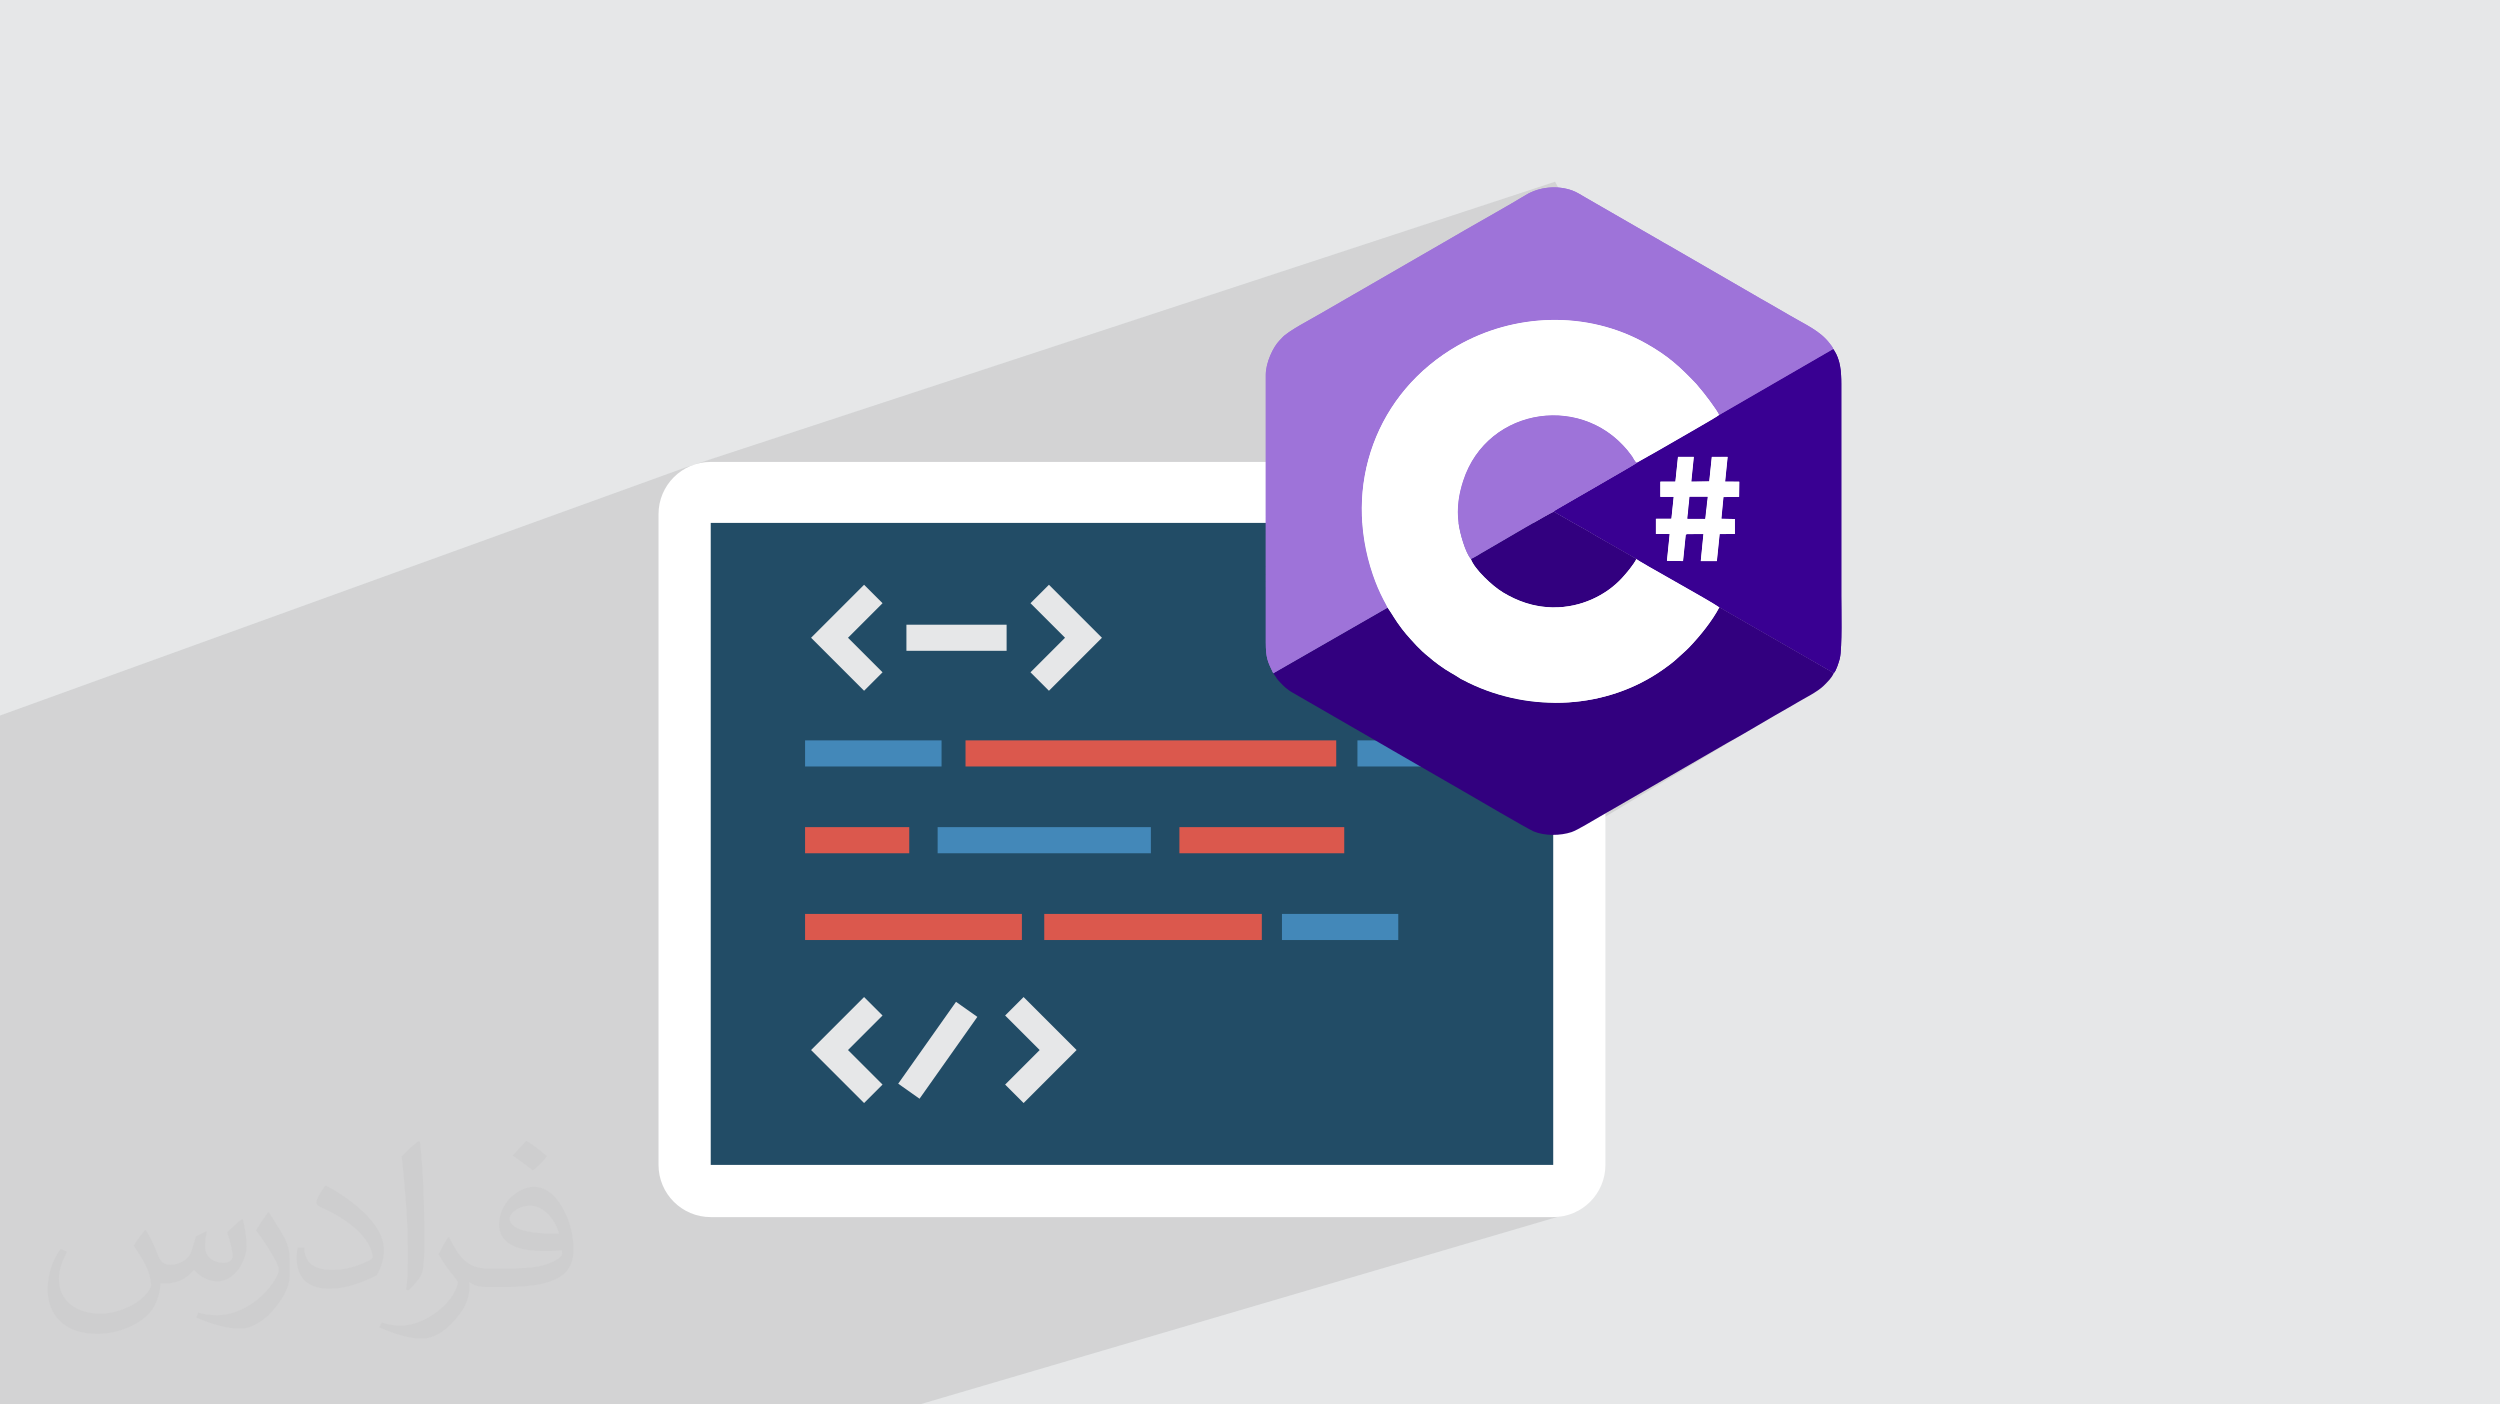 <?xml version="1.0" encoding="UTF-8"?>
<!DOCTYPE svg PUBLIC "-//W3C//DTD SVG 1.0//EN" "http://www.w3.org/TR/2001/REC-SVG-20010904/DTD/svg10.dtd">
<!-- Creator: CorelDRAW -->
<svg xmlns="http://www.w3.org/2000/svg" xml:space="preserve" width="94.192mm" height="52.917mm" version="1.0" style="shape-rendering:geometricPrecision; text-rendering:geometricPrecision; image-rendering:optimizeQuality; fill-rule:evenodd; clip-rule:evenodd"
viewBox="0 0 9404.92 5283.66"
 xmlns:xlink="http://www.w3.org/1999/xlink"
 xmlns:xodm="http://www.corel.com/coreldraw/odm/2003">
 <defs>
  <style type="text/css">
   <![CDATA[
    .fil11 {fill:#32007F}
    .fil10 {fill:#390092}
    .fil8 {fill:#9E73D9}
    .fil9 {fill:white}
    .fil4 {fill:#224C66;fill-rule:nonzero}
    .fil5 {fill:#4388B9;fill-rule:nonzero}
    .fil7 {fill:#DB584D;fill-rule:nonzero}
    .fil6 {fill:#E6E7E8;fill-rule:nonzero}
    .fil3 {fill:white;fill-rule:nonzero}
    .fil2 {fill:#373435;fill-opacity:0.031}
    .fil1 {fill:#2B2A29;fill-opacity:0.102}
    .fil0 {fill:#E6E7E8}
   ]]>
  </style>
 </defs>
 <g id="Layer_x0020_1">
  <polygon class="fil0" points="-0,0 9404.92,0 9404.92,5283.66 -0,5283.66 "/>
  <polygon class="fil1" points="6861.15,2579.26 4843.3,3789.54 5936.7,4555.03 3458.67,5283.66 -0,5283.66 -0,2691.75 2575.42,1759.79 5850.21,683.58 "/>
  <path class="fil2" d="M548.54 4627.69c17.95,27.21 29.6,53.36 40.96,82.43 8.45,16.91 12.93,48.09 52.57,48.09 11.61,0 28.28,-3.42 43.06,-11.61 16.63,-8.73 29.32,-21.94 35.94,-42l15.85 -53.36 38.57 -19.02 2.64 2.64c-5.27,20.09 -6.59,39.36 -6.59,54.43 0,44.63 38.57,61.56 69.22,61.56 17.95,0 34.09,-8.73 34.09,-25.11 0,-21.13 -8.98,-57.06 -20.62,-89.29 17.95,-17.95 35.94,-35.94 56.53,-50.47l3.17 1.6c8.98,38.04 14,75.56 14,100.66 0,24.57 -10.83,51.79 -19.81,69.49 -18.49,34.87 -51.25,62.62 -90.87,62.62 -30.1,0 -63.65,-15.07 -86.66,-43.06l-1.32 0c-21.66,26.96 -55.22,51.25 -108.86,51.25l-16.63 0c-2.64,35.41 -10.29,60.49 -21.94,82.95 -31.95,62.34 -126.81,106.47 -216.1,106.47 -124.17,0 -186.51,-71.59 -186.51,-166.96 0,-58.91 19.27,-113.6 48.88,-152.42l24.29 10.04c-18.49,35.41 -30.91,68.68 -30.91,101.45 0,89.29 72.66,131.83 156.4,131.83 77.68,0 173.83,-49.41 191.28,-106.72 -6.59,-62.62 -30.1,-91.93 -66.04,-148.99 10.83,-19.02 24.83,-38.04 42.28,-58.38l3.17 0 0 0 0 0 -0.02 -0.09zm1432.13 -336.04c26.15,16.39 51.79,35.66 76.87,57.85 -14,19.81 -31.45,37.79 -53.11,53.64 -25.11,-20.34 -50.19,-37.79 -75.84,-56.27 17.42,-19.55 34.62,-38.29 52.04,-55.22l0 0 0 0 0 0 0 0 0 0 0.03 0zm13.47 244.11c-42.28,0 -76.87,27.75 -76.87,48.34 0,44.13 84.53,57.85 185.72,57.31 -12.68,-51.79 -57.06,-105.68 -108.86,-105.68l0.01 0.03zm-94.86 236.19c54.96,0 103.04,-1.6 139.74,-10.83 40.96,-10.29 75.56,-30.91 75.56,-45.17 0,-3.7 0,-8.19 -1.32,-11.89 -22.98,2.11 -49.41,2.11 -72.38,2.11 -74.49,0 -131.55,-16.91 -154.02,-58.66 -5.55,-11.61 -9.51,-24.57 -9.51,-39.36 0,-40.43 17.42,-79.79 48.09,-107 25.61,-22.45 53.89,-36.44 82.67,-36.44 52.04,0 93.51,41.75 122.57,107.54 15.85,35.94 26.68,77.4 26.68,129.72 0,34.87 -9.51,64.19 -31.17,85.85 -40.43,39.11 -114.92,53.89 -229.04,53.89l-51.79 0 0 0 -13.47 0c-28.28,0 -48.62,-5.02 -64.72,-17.42l-2.64 0c0.79,6.59 1.32,12.93 1.32,19.02 0,25.61 -8.45,58.38 -25.61,84.53 -50.72,75.3 -105.68,108.04 -153.24,108.04 -48.09,0 -107,-18.49 -160.11,-42.54l9.51 -18.49c17.17,7.13 40.96,11.89 73.7,11.89 85.85,0 198.66,-82.43 212.66,-163 -3.17,-6.59 -8.98,-15.32 -17.17,-24.57 -25.11,-29.85 -40.96,-54.68 -55.75,-80.83 12.68,-25.11 24.29,-45.17 35.13,-63.4l4.49 -0.53c36.72,74.77 69.99,117.55 144.23,117.55l11.61 0 0 0 53.89 0 0 0 0 0 0 0 0 0 0 0 0.09 0.01zm-371.98 79c6.34,-34.34 6.87,-72.91 6.87,-108.86l0 -53.36c0,-99.6 -12.68,-244.36 -22.98,-338.68 17.95,-19.27 43.06,-42 62.87,-57.31l5.81 1.6c13.47,118.62 16.63,256 16.63,383.06 0,33.3 -1.32,65.79 -4.49,89.55 -1.85,30.1 -19.27,52.83 -56.53,87.7l-8.19 -3.7zm-382.8 -157.19c1.85,46.77 24.83,83.49 105.15,83.49 49.93,0 92.19,-12.93 138.96,-35.13 8.45,-3.7 12.93,-8.73 12.93,-12.93 0,-29.32 -22.45,-68.15 -60.23,-103.55 -36.72,-33.3 -85.34,-62.62 -130.76,-82.18 -15.6,-6.59 -20.62,-13.47 -20.62,-20.09 0,-13.47 17.95,-41.75 32.77,-62.09l5.02 -0.53c52.04,27.21 110.17,67.64 153.24,112.53 39.11,41.47 63.4,83.49 63.4,129.19 0,33.81 -10.29,65.51 -26.96,95.11 -57.06,28.79 -117.83,50.72 -178.06,50.72 -73.17,0 -123.1,-34.34 -123.1,-114.92 0,-8.73 0,-22.19 3.17,-39.64l25.11 0 0 0 0 0 0 0 0 0 0 0 -0.02 0zm-132.37 -132.9l45.45 73.45c16.63,27.21 32.23,56.81 32.23,103.55l0 59.7c0,48.34 -30.91,100.13 -80.83,151.38 -39.11,34.62 -73.7,49.41 -105.68,49.41 -47.55,0 -101.98,-14.79 -164.85,-41.75l7.13 -18.49c19.81,5.27 42.79,9.77 71.06,9.77 90.36,-0.53 182.8,-66.57 225.08,-147.15 5.02,-9.26 6.87,-17.95 6.87,-24.04 0,-9.26 -5.02,-19.55 -8.98,-28.79 -22.98,-43.31 -48.62,-82.95 -76.87,-119.68 14.79,-23.25 29.6,-45.7 45.7,-67.9l3.7 0.53 0 0 0 0 0 0 0 0 0 0 -0.02 0.01z"/>
  <g id="_1374571043312">
   <path class="fil3" d="M5843.15 1737.77l-3169.41 0c-108.47,0 -196.39,87.93 -196.39,196.39l0 2448.15c0,108.47 87.93,196.39 196.39,196.39l3169.41 0c108.47,0 196.39,-87.94 196.39,-196.39l0 -2448.15c0,-108.47 -87.93,-196.39 -196.39,-196.39l0 0z"/>
   <polygon class="fil4" points="2673.74,1967.14 5843.15,1967.14 5843.15,4382.31 2673.74,4382.31 "/>
   <polygon class="fil5" points="3028.67,2785.29 3542.1,2785.29 3542.1,2883.48 3028.67,2883.48 "/>
   <polygon class="fil6" points="3409.93,2350.12 3786.83,2350.12 3786.83,2448.31 3409.93,2448.31 "/>
   <polygon class="fil7" points="3632.29,2785.29 5026.85,2785.29 5026.85,2883.48 3632.29,2883.48 "/>
   <polygon class="fil5" points="3527.35,3111.72 4329.57,3111.72 4329.57,3209.92 3527.35,3209.91 "/>
   <polygon class="fil7" points="3028.67,3111.72 3420.55,3111.72 3420.55,3209.92 3028.67,3209.91 "/>
   <polygon class="fil7" points="4436.85,3111.72 5056.98,3111.72 5056.98,3209.92 4436.85,3209.91 "/>
   <polygon class="fil7" points="3028.67,3438.14 3844.31,3438.14 3844.31,3536.35 3028.67,3536.35 "/>
   <polygon class="fil7" points="3928.46,3438.14 4746.92,3438.14 4746.92,3536.35 3928.46,3536.35 "/>
   <polygon class="fil5" points="4822.71,3438.14 5260.23,3438.14 5260.23,3536.35 4822.71,3536.35 "/>
   <polygon class="fil5" points="5106.63,2785.29 5488.22,2785.29 5488.22,2883.48 5106.63,2883.48 "/>
   <polygon class="fil6" points="3250.67,2598.61 3051.28,2399.22 3250.67,2199.83 3320.1,2269.25 3190.14,2399.22 3320.1,2529.18 "/>
   <polygon class="fil6" points="3946.08,2598.61 3876.65,2529.18 4006.61,2399.22 3876.65,2269.25 3946.08,2199.83 4145.46,2399.22 "/>
   <polygon class="fil6" points="3379.04,4076.72 3596.51,3768.8 3676.73,3825.46 3459.26,4133.37 "/>
   <polygon class="fil6" points="3250.67,4149.62 3051.28,3950.23 3250.67,3750.84 3320.1,3820.27 3190.14,3950.23 3320.1,4080.19 "/>
   <polygon class="fil6" points="3850.71,4149.62 3781.29,4080.19 3911.25,3950.23 3781.29,3820.27 3850.71,3750.84 4050.1,3950.23 "/>
   <g>
    <path class="fil8" d="M4789.99 2532.97l430.15 -247c-4.1,-9.21 -10.5,-20.18 -15.38,-29.59 -15.98,-30.72 -28.67,-60.73 -40.14,-94.36 -114.43,-335.27 12.4,-686.4 319.05,-861.8 209.06,-119.63 484.28,-135.51 711.76,-6.38 81.01,46 125.05,86.53 186.26,151.11 4.48,4.7 6.05,7.97 10.97,13.2 10.9,11.47 69.96,87.79 74.5,103.89l429.58 -248.51c-1.82,-7.3 -8.47,-14.81 -13.09,-20.97 -36.31,-48.33 -92.45,-71.65 -148.36,-104.69 -30.79,-18.18 -59.62,-34.06 -90.39,-52.21 -8.34,-4.92 -15.2,-8.48 -23.14,-13.02 -7.67,-4.37 -14.24,-8.57 -22.84,-13.36l-318.08 -183.99c-16.14,-8.98 -30.18,-16.8 -45.93,-26.39 -7.97,-4.8 -15.39,-9.08 -22.97,-13.17l-249.67 -143.98c-15.91,-8.85 -29.42,-18.54 -47.26,-25.03 -55.3,-20 -122.73,-14.6 -174.64,16.77 -70.03,42.35 -157.61,91.03 -229.22,132.28 -15.21,8.73 -29.74,17.72 -45.68,26.63l-500.32 288.96c-30.46,18.29 -121.66,64.85 -142.72,90.19 -3.24,3.94 -5.15,5.54 -8.82,9.28 -24.73,25.39 -51.73,83.89 -51.75,129.01l0.08 1006.23c0,60.39 7.23,72.76 28.09,116.89l-0.04 -0.05 0 0.05 0 -0.01z"/>
    <path class="fil9" d="M5220.12 2285.98c19.08,27.13 26.21,43.54 53.85,79.91 5.18,6.86 9.29,12.15 15.19,18.96 26.39,30.25 52.97,60.65 84.96,85.78 6.87,5.4 11.6,10.21 18.53,15.56 6.54,5.07 12.77,9.76 19.46,14.73 34.85,26.07 58.71,35.85 83.49,53.13 9.41,3.93 19.82,10.33 29.26,14.86 233.83,113.33 520.94,99.63 732.65,-51.05 43.17,-30.73 42.75,-32.77 73.88,-60.63 8.35,-7.44 14.98,-13.48 22.7,-21.48 39.92,-41.59 86.85,-99.09 114.17,-151.51 -34.04,-25.01 -302.97,-172.12 -311.62,-181.74 -13.13,24.74 -38.16,54.05 -54.24,71.56 -60.8,66.5 -156.25,111.98 -258.01,110.98 -75.29,-0.75 -137.35,-24.72 -190.07,-56.45 -39.74,-23.89 -107.61,-87.5 -120.86,-125.79 -20.54,-23.07 -41.69,-97.05 -46.38,-134.74 -7.17,-57.18 0.62,-107.69 17.25,-159.1 91.29,-282.15 464.42,-334.31 635.63,-92.1 4.11,5.83 11.36,23.63 18.99,23.81l78.39 -44.24c32.95,-19.74 226.02,-128.91 229.81,-134.38 -4.58,-16.11 -63.64,-92.41 -74.51,-103.89 -4.93,-5.22 -6.5,-8.47 -10.96,-13.21 -61.23,-64.54 -105.25,-105.12 -186.26,-151.1 -227.51,-129.14 -502.67,-113.24 -711.76,6.35 -306.63,175.39 -433.46,526.54 -319.05,861.82 11.47,33.61 24.17,63.61 40.13,94.35 4.89,9.42 11.33,20.36 15.39,29.58l-0.04 0.04 0 0 0.04 -0.04 -0.01 0.05z"/>
    <path class="fil10" d="M6312.4 1718.52l59.59 -0.05 -9.53 93.25 67.54 -0.81 9.62 -92.22 59.6 -0.19 -9.49 93.13 53.39 0.17 -0.67 57.24 -58.95 0.81 -7.87 81.52 50.77 1.03 0 56.32 -57.25 0.29 -10.45 101.73 -60.61 0.03 10.09 -101.85 -61.41 0.48c-0.49,0.14 -1.15,0.4 -1.52,0.5 -0.35,0.11 -1.15,1.08 -1.41,0.63 -0.23,-0.43 -0.93,0.4 -2.18,0.62l-10.24 99.52 -60.57 -0.73 10.24 -100.96 -51.83 -0.07 0 -57.37 58.35 -0.23 8.6 -82.17 -50.22 0 0.04 -57.45 56.51 0 9.71 -93.12 0.08 -0.04 0 0 0.11 -0.03 -0.02 0.02 -0.03 0zm154.69 -156.49c-3.8,5.5 -196.81,114.66 -229.81,134.35l-78.37 44.26c-3.62,4.61 -245.47,142.28 -294.45,171.32l-15.25 9.15c-2.55,1.99 -1.89,1.5 -3.67,3.41 13.56,8.28 26.58,14.58 40.13,22.86 33.88,20.61 85.08,46.78 116.01,66.5l154.93 88.6c8.65,9.63 277.61,156.75 311.62,181.74l430.5 247.56c8.75,-7.2 20.13,-44.92 22.55,-54.99 9.26,-39.01 5.58,-188.61 5.58,-235.4l0 -797.32c0,-45.72 -3.15,-89.7 -27.61,-127.04 -2.49,-3.81 -0.66,-1.29 -2.58,-3.51l-429.55 248.51 -0.04 0 0 0 0.06 0.04 0 0 -0.04 -0.02 0 -0.01z"/>
    <path class="fil8" d="M5533.44 2102.82c10.06,-3.68 28.24,-15.4 38.45,-21.47 13.48,-7.99 26.2,-14.99 39.4,-22.87 31.97,-19.03 227.82,-133.38 234.26,-133.96 1.83,-1.89 1.12,-1.41 3.68,-3.36l15.25 -9.14c48.96,-29.05 290.8,-166.76 294.43,-171.32 -7.63,-0.18 -14.86,-17.97 -18.99,-23.81 -171.22,-242.18 -544.34,-190.07 -635.64,92.13 -16.61,51.47 -24.41,101.92 -17.24,159.09 4.7,37.71 25.8,111.67 46.38,134.75l0.03 0 0 0 0 -0.03 0 0 -0.01 -0.01z"/>
    <path class="fil11" d="M5533.44 2102.82c13.25,38.3 81.06,101.87 120.87,125.78 52.71,31.71 114.79,55.67 190.06,56.45 101.73,1.03 197.24,-44.48 258.02,-110.98 16.09,-17.56 41.11,-46.82 54.23,-71.56l-154.92 -88.6c-30.92,-19.76 -82.14,-45.88 -116.02,-66.5 -13.58,-8.28 -26.61,-14.58 -40.13,-22.87 -6.51,0.57 -202.29,114.86 -234.26,133.97 -13.24,7.88 -25.95,14.85 -39.4,22.88 -10.24,6.05 -28.41,17.78 -38.47,21.46l0.03 0 0 0 -0.07 -0.05 0.02 0.03 0.04 0 0 -0.01zm-743.47 430.15c17.66,23 6.08,14.43 36.63,45.33 7.98,8.04 12.96,11.62 21.87,18.28 8.7,6.52 16.67,10.19 26.25,15.96l314.93 181.94c17.25,9.97 33.66,19.92 51.58,29.96l263.62 152.13c45.4,26.14 241.23,141.17 264.58,151.12 41.22,17.6 101.06,16.44 142.53,2.69 23.11,-7.65 82.47,-44.82 107.78,-58.95 9.58,-5.32 17.17,-9.83 26.65,-15.53 9.52,-5.76 17.64,-10 26.86,-15.3l422.55 -244.25c76.12,-41.6 159.56,-93.38 236.91,-136.64 9.58,-5.32 17.18,-9.83 26.62,-15.56 27.93,-16.85 78.35,-41.19 101.82,-64.9 14.18,-14.36 29.31,-28.03 37.63,-47.5l-430.5 -247.57c-27.32,52.39 -74.24,109.95 -114.18,151.51 -7.72,8.04 -14.35,14.05 -22.69,21.5 -31.17,27.83 -30.68,29.88 -73.88,60.62 -211.75,150.67 -498.82,164.36 -732.65,51.03 -9.41,-4.52 -19.81,-10.91 -29.26,-14.86 -24.77,-17.29 -48.67,-27.05 -83.48,-53.13 -6.69,-5.01 -12.94,-9.67 -19.46,-14.72 -6.92,-5.33 -11.64,-10.15 -18.53,-15.56 -32.02,-25.09 -58.64,-55.52 -84.96,-85.76 -5.9,-6.82 -10.01,-12.05 -15.21,-18.96 -27.61,-36.39 -34.73,-52.81 -53.83,-79.91l-430.13 247 0.03 0.04 0 0 -0.07 0 0 -0.02 -0.02 -0.01 -0.01 0z"/>
    <path class="fil9" d="M6356.29 1869.16l67.61 0.05 -9.38 82.35 -66.49 -0.07 8.29 -82.35 0 0 0 0 -0.03 0.02zm-53.62 -57.45l-56.5 0 -0.03 57.47 50.24 0 -8.6 82.16 -58.38 0.24 0 57.35 51.88 0.08 -10.24 100.94 60.57 0.73 10.23 -99.54c1.23,-0.18 1.95,-1.03 2.19,-0.59 0.23,0.42 1.05,-0.58 1.41,-0.64 0.36,-0.11 1.06,-0.41 1.52,-0.49l61.41 -0.43 -10.12 101.85 60.63 0 10.46 -101.72 57.24 -0.3 0 -56.28 -50.76 -1.05 7.86 -81.55 58.94 -0.8 0.67 -57.23 -53.37 -0.18 9.52 -93.12 -59.63 0.17 -9.64 92.2 -67.52 0.86 9.52 -93.23 -59.6 0 -9.75 93.12 -0.07 0.03 0 0 -0.08 -0.07 0.02 0 -0.01 0.02z"/>
    <polygon class="fil10" points="6348,1951.48 6414.49,1951.58 6423.84,1869.21 6356.29,1869.16 "/>
    <path class="fil8" d="M4789.99 2532.97l430.15 -247c-4.1,-9.21 -10.5,-20.18 -15.38,-29.59 -15.98,-30.72 -28.67,-60.73 -40.14,-94.36 -114.43,-335.27 12.4,-686.4 319.05,-861.8 209.06,-119.63 484.28,-135.51 711.76,-6.38 81.01,46 125.05,86.53 186.26,151.11 4.48,4.7 6.05,7.97 10.97,13.2 10.9,11.47 69.96,87.79 74.5,103.89l429.58 -248.51c-1.82,-7.3 -8.47,-14.81 -13.09,-20.97 -36.31,-48.33 -92.45,-71.65 -148.36,-104.69 -30.79,-18.18 -59.62,-34.06 -90.39,-52.21 -8.34,-4.92 -15.2,-8.48 -23.14,-13.02 -7.67,-4.37 -14.24,-8.57 -22.84,-13.36l-318.08 -183.99c-16.14,-8.98 -30.18,-16.8 -45.93,-26.39 -7.97,-4.8 -15.39,-9.08 -22.97,-13.17l-249.67 -143.98c-15.91,-8.85 -29.42,-18.54 -47.26,-25.03 -55.3,-20 -122.73,-14.6 -174.64,16.77 -70.03,42.35 -157.61,91.03 -229.22,132.28 -15.21,8.73 -29.74,17.72 -45.68,26.63l-500.32 288.96c-30.46,18.29 -121.66,64.85 -142.72,90.19 -3.24,3.94 -5.15,5.54 -8.82,9.28 -24.73,25.39 -51.73,83.89 -51.75,129.01l0.08 1006.23c0,60.39 7.23,72.76 28.09,116.89l-0.04 -0.05 0 0.05 0 -0.01z"/>
    <path class="fil9" d="M5220.12 2285.98c19.08,27.13 26.21,43.54 53.85,79.91 5.18,6.86 9.29,12.15 15.19,18.96 26.39,30.25 52.97,60.65 84.96,85.78 6.87,5.4 11.6,10.21 18.53,15.56 6.54,5.07 12.77,9.76 19.46,14.73 34.85,26.07 58.71,35.85 83.49,53.13 9.41,3.93 19.82,10.33 29.26,14.86 233.83,113.33 520.94,99.63 732.65,-51.05 43.17,-30.73 42.75,-32.77 73.88,-60.63 8.35,-7.44 14.98,-13.48 22.7,-21.48 39.92,-41.59 86.85,-99.09 114.17,-151.51 -34.04,-25.01 -302.97,-172.12 -311.62,-181.74 -13.13,24.74 -38.16,54.05 -54.24,71.56 -60.8,66.5 -156.25,111.98 -258.01,110.98 -75.29,-0.75 -137.35,-24.72 -190.07,-56.45 -39.74,-23.89 -107.61,-87.5 -120.86,-125.79 -20.54,-23.07 -41.69,-97.05 -46.38,-134.74 -7.17,-57.18 0.62,-107.69 17.25,-159.1 91.29,-282.15 464.42,-334.31 635.63,-92.1 4.11,5.83 11.36,23.63 18.99,23.81l78.39 -44.24c32.95,-19.74 226.02,-128.91 229.81,-134.38 -4.58,-16.11 -63.64,-92.41 -74.51,-103.89 -4.93,-5.22 -6.5,-8.47 -10.96,-13.21 -61.23,-64.54 -105.25,-105.12 -186.26,-151.1 -227.51,-129.14 -502.67,-113.24 -711.76,6.35 -306.63,175.39 -433.46,526.54 -319.05,861.82 11.47,33.61 24.17,63.61 40.13,94.35 4.89,9.42 11.33,20.36 15.39,29.58l-0.04 0.04 0 0 0.04 -0.04 -0.01 0.05z"/>
    <path class="fil10" d="M6312.4 1718.52l59.59 -0.05 -9.53 93.25 67.54 -0.81 9.62 -92.22 59.6 -0.19 -9.49 93.13 53.39 0.17 -0.67 57.24 -58.95 0.81 -7.87 81.52 50.77 1.03 0 56.32 -57.25 0.29 -10.45 101.73 -60.61 0.03 10.09 -101.85 -61.41 0.48c-0.49,0.14 -1.15,0.4 -1.52,0.5 -0.35,0.11 -1.15,1.08 -1.41,0.63 -0.23,-0.43 -0.93,0.4 -2.18,0.62l-10.24 99.52 -60.57 -0.73 10.24 -100.96 -51.83 -0.07 0 -57.37 58.35 -0.23 8.6 -82.17 -50.22 0 0.04 -57.45 56.51 0 9.71 -93.12 0.08 -0.04 0 0 0.11 -0.03 -0.02 0.02 -0.03 0zm154.69 -156.49c-3.8,5.5 -196.81,114.66 -229.81,134.35l-78.37 44.26c-3.62,4.61 -245.47,142.28 -294.45,171.32l-15.25 9.15c-2.55,1.99 -1.89,1.5 -3.67,3.41 13.56,8.28 26.58,14.58 40.13,22.86 33.88,20.61 85.08,46.78 116.01,66.5l154.93 88.6c8.65,9.63 277.61,156.75 311.62,181.74l430.5 247.56c8.75,-7.2 20.13,-44.92 22.55,-54.99 9.26,-39.01 5.58,-188.61 5.58,-235.4l0 -797.32c0,-45.72 -3.15,-89.7 -27.61,-127.04 -2.49,-3.81 -0.66,-1.29 -2.58,-3.51l-429.55 248.51 -0.04 0 0 0 0.06 0.04 0 0 -0.04 -0.02 0 -0.01z"/>
    <path class="fil8" d="M5533.44 2102.82c10.06,-3.68 28.24,-15.4 38.45,-21.47 13.48,-7.99 26.2,-14.99 39.4,-22.87 31.97,-19.03 227.82,-133.38 234.26,-133.96 1.83,-1.89 1.12,-1.41 3.68,-3.36l15.25 -9.14c48.96,-29.05 290.8,-166.76 294.43,-171.32 -7.63,-0.18 -14.86,-17.97 -18.99,-23.81 -171.22,-242.18 -544.34,-190.07 -635.64,92.13 -16.61,51.47 -24.41,101.92 -17.24,159.09 4.7,37.71 25.8,111.67 46.38,134.75l0.03 0 0 0 0 -0.03 0 0 -0.01 -0.01z"/>
    <path class="fil9" d="M6356.29 1869.16l67.61 0.05 -9.38 82.35 -66.49 -0.07 8.29 -82.35 0 0 0 0 -0.03 0.02zm-53.62 -57.45l-56.5 0 -0.03 57.47 50.24 0 -8.6 82.16 -58.38 0.24 0 57.35 51.88 0.08 -10.24 100.94 60.57 0.73 10.23 -99.54c1.23,-0.18 1.95,-1.03 2.19,-0.59 0.23,0.42 1.05,-0.58 1.41,-0.64 0.36,-0.11 1.06,-0.41 1.52,-0.49l61.41 -0.43 -10.12 101.85 60.63 0 10.46 -101.72 57.24 -0.3 0 -56.28 -50.76 -1.05 7.86 -81.55 58.94 -0.8 0.67 -57.23 -53.37 -0.18 9.52 -93.12 -59.63 0.17 -9.64 92.2 -67.52 0.86 9.52 -93.23 -59.6 0 -9.75 93.12 -0.07 0.03 0 0 -0.08 -0.07 0.02 0 -0.01 0.02z"/>
    <polygon class="fil10" points="6348,1951.48 6414.49,1951.58 6423.84,1869.21 6356.29,1869.16 "/>
   </g>
  </g>
 </g>
</svg>
